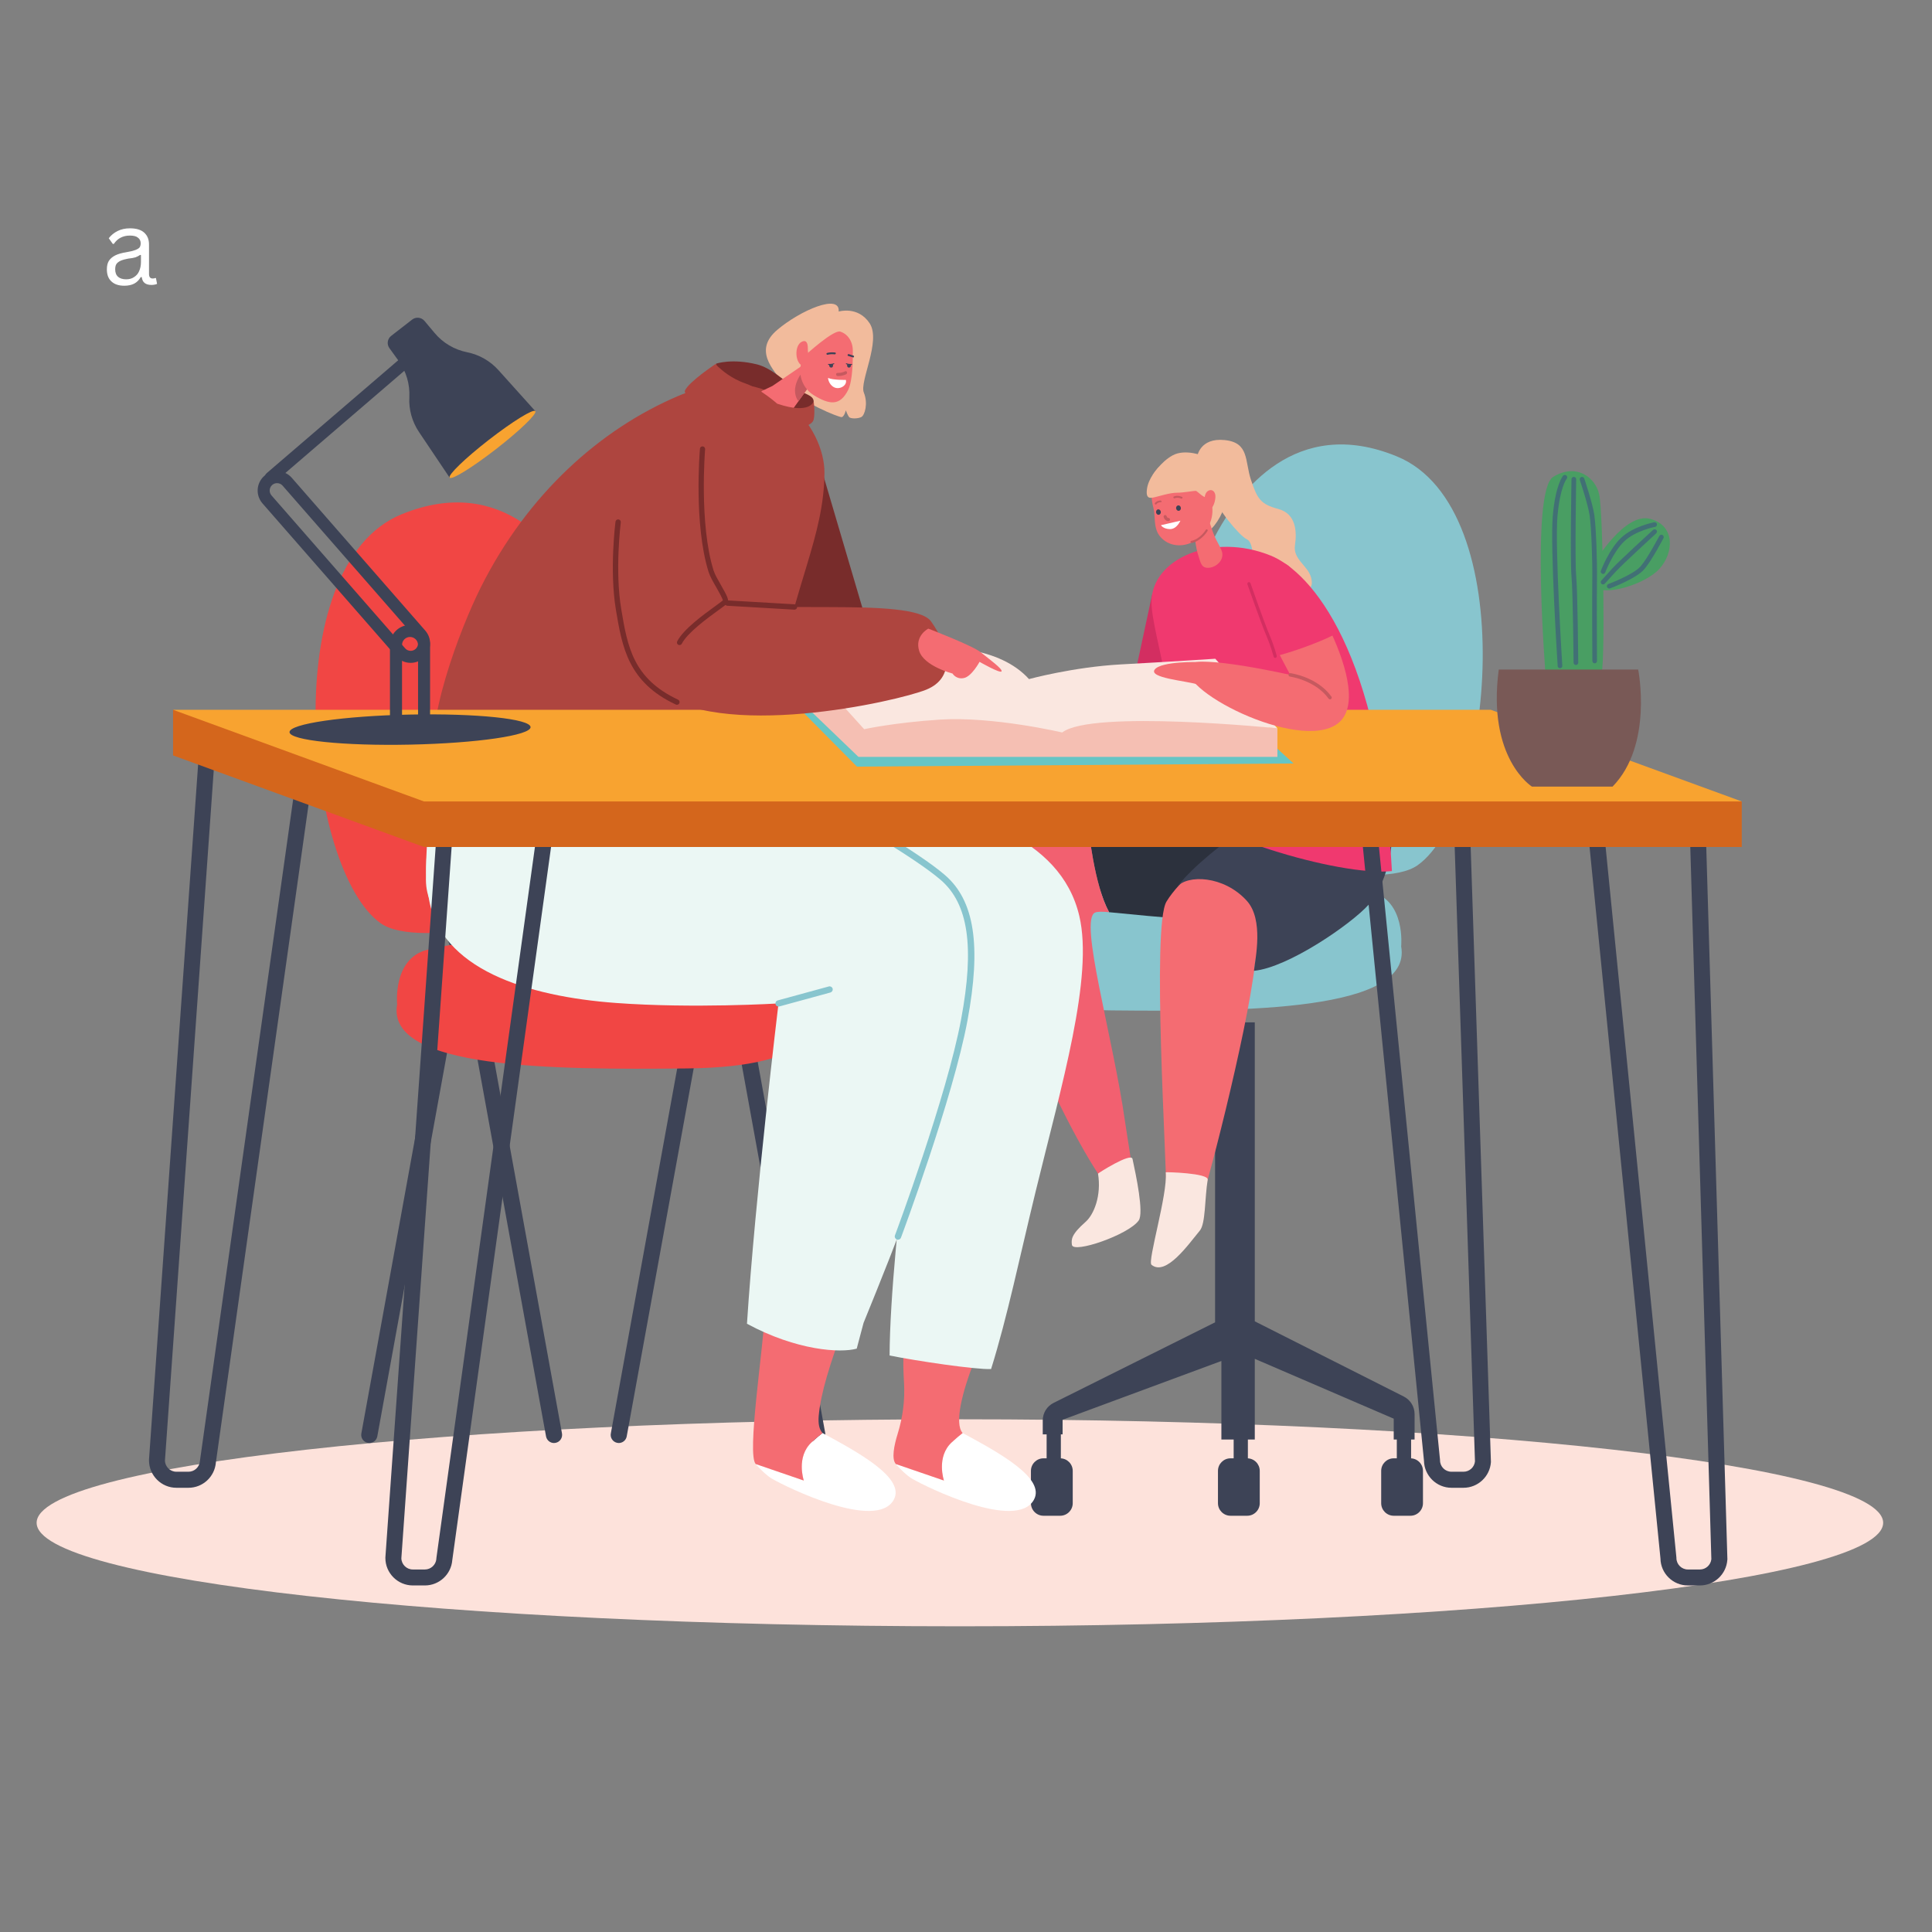 <svg xmlns="http://www.w3.org/2000/svg" xmlns:xlink="http://www.w3.org/1999/xlink" width="150" viewBox="0 0 112.5 112.5" height="150" preserveAspectRatio="xMidYMid meet"><rect x="0" y="0" width="112.5" height="112.5" fill="#808080" stroke="none"/><defs><g></g><clipPath id="ab544f2332"><path d="M 2.133 82.641 L 109.656 82.641 L 109.656 94.699 L 2.133 94.699 Z M 2.133 82.641 " clip-rule="nonzero"></path></clipPath><clipPath id="2afb6ec962"><path d="M 44 17.059 L 51 17.059 L 51 25 L 44 25 Z M 44 17.059 " clip-rule="nonzero"></path></clipPath></defs><path fill="#782c2b" d="M 47.648 26.684 L 50.652 36.871 C 50.652 36.871 60.562 44.895 60.094 46.086 C 59.625 47.273 56.125 48.117 54.84 47.82 C 53.559 47.523 45.703 39.809 45.488 35.746 C 45.273 31.684 47.648 26.684 47.648 26.684 " fill-opacity="1" fill-rule="nonzero"></path><g clip-path="url(#ab544f2332)"><path fill="#fde2db" d="M 109.656 88.672 C 109.656 92 85.586 94.699 55.895 94.699 C 26.203 94.699 2.133 92 2.133 88.672 C 2.133 85.344 26.203 82.645 55.895 82.645 C 85.586 82.645 109.656 85.344 109.656 88.672 " fill-opacity="1" fill-rule="nonzero"></path></g><path fill="#d32e61" d="M 69.355 41.168 C 70.066 38.539 69.203 35.867 69.23 35.445 C 69.266 34.973 67.082 34.648 67.082 34.648 L 65.832 40.469 C 66.383 40.723 67.645 41.203 69.355 41.168 " fill-opacity="1" fill-rule="nonzero"></path><path fill="#f26070" d="M 65.832 40.469 L 65.59 41.598 C 65.59 41.598 57.324 45.855 59.137 47.219 C 60.945 48.582 67.914 44.836 69.082 41.973 C 69.191 41.707 69.281 41.438 69.355 41.168 C 67.645 41.203 66.383 40.723 65.832 40.469 " fill-opacity="1" fill-rule="nonzero"></path><path fill="#3d4356" d="M 70.754 59.531 L 70.754 77 L 61.355 81.688 C 60.965 81.879 60.719 82.277 60.719 82.711 L 60.719 83.523 L 61.875 83.523 L 61.875 82.672 L 71.121 79.25 L 71.121 83.824 L 73.066 83.824 L 73.066 79.125 L 81.156 82.609 L 81.156 83.824 L 82.371 83.824 L 82.371 82.344 C 82.371 81.91 82.129 81.516 81.742 81.32 L 73.066 76.941 L 73.066 59.531 L 70.754 59.531 " fill-opacity="1" fill-rule="nonzero"></path><path fill="#3d4356" d="M 82.129 84.918 L 81.156 84.918 C 80.754 84.918 80.426 85.246 80.426 85.648 L 80.426 87.531 C 80.426 87.934 80.754 88.262 81.156 88.262 L 82.129 88.262 C 82.531 88.262 82.859 87.934 82.859 87.531 L 82.859 85.648 C 82.859 85.246 82.531 84.918 82.129 84.918 " fill-opacity="1" fill-rule="nonzero"></path><path fill="#3d4356" d="M 81.336 83.43 L 81.336 85.559 L 82.168 85.559 L 82.168 83.43 L 81.336 83.43 " fill-opacity="1" fill-rule="nonzero"></path><path fill="#3d4356" d="M 61.734 84.918 L 60.762 84.918 C 60.359 84.918 60.031 85.246 60.031 85.648 L 60.031 87.531 C 60.031 87.934 60.359 88.262 60.762 88.262 L 61.734 88.262 C 62.137 88.262 62.465 87.934 62.465 87.531 L 62.465 85.648 C 62.465 85.246 62.137 84.918 61.734 84.918 " fill-opacity="1" fill-rule="nonzero"></path><path fill="#3d4356" d="M 60.945 83.43 L 60.945 85.559 L 61.773 85.559 L 61.773 83.43 L 60.945 83.43 " fill-opacity="1" fill-rule="nonzero"></path><path fill="#3d4356" d="M 72.625 84.918 L 71.652 84.918 C 71.25 84.918 70.922 85.246 70.922 85.648 L 70.922 87.531 C 70.922 87.934 71.25 88.262 71.652 88.262 L 72.625 88.262 C 73.027 88.262 73.355 87.934 73.355 87.531 L 73.355 85.648 C 73.355 85.246 73.027 84.918 72.625 84.918 " fill-opacity="1" fill-rule="nonzero"></path><path fill="#3d4356" d="M 71.836 83.43 L 71.836 85.559 L 72.664 85.559 L 72.664 83.43 L 71.836 83.43 " fill-opacity="1" fill-rule="nonzero"></path><path fill="#3d4356" d="M 78.969 49.156 C 78.969 49.156 78.953 51.855 77.758 52.887 C 76.559 53.918 73.414 51.668 73.414 51.668 L 77.188 49.156 L 78.969 49.156 " fill-opacity="1" fill-rule="nonzero"></path><path fill="#88c5ce" d="M 81.59 55.109 C 81.59 55.109 81.859 52.457 79.859 51.934 C 77.859 51.41 73.422 50.922 68.035 51.461 C 62.645 52 59.191 52.699 57.828 54.469 C 56.469 56.234 57.051 58.766 64.746 58.836 C 72.445 58.91 82.262 58.895 81.59 55.109 " fill-opacity="1" fill-rule="nonzero"></path><path fill="#88c5ce" d="M 70.902 30.945 C 72.133 28.73 75.398 24.137 81.336 26.574 C 88.656 29.57 86.949 47.262 82.547 50.383 C 80.344 51.945 72.137 49.953 69.031 48.434 C 65.926 46.914 67.836 36.449 70.902 30.945 " fill-opacity="1" fill-rule="nonzero"></path><path fill="#f2bb9c" d="M 69.715 26.574 C 69.715 26.574 69.871 25.477 71.312 25.625 C 72.754 25.77 72.477 26.84 72.844 27.945 C 73.215 29.055 73.402 29.359 74.434 29.637 C 75.461 29.914 75.527 30.934 75.406 31.754 C 75.281 32.574 76.168 32.941 76.344 33.633 C 76.523 34.328 76.156 34.461 75.293 34.406 C 74.434 34.348 73.156 33.746 73.051 33.152 C 72.945 32.562 73 31.578 72.598 31.398 C 72.195 31.219 70.758 29.512 70.773 28.953 C 70.789 28.395 69.715 26.574 69.715 26.574 " fill-opacity="1" fill-rule="nonzero"></path><path fill="#2c313d" d="M 72.816 45.59 C 78.66 44.887 80.121 48.07 80.02 48.93 C 80.02 48.93 80.301 53.59 75.77 53.73 C 71.891 53.855 66.918 53.348 64.582 53.117 C 63.707 51.504 63.418 48.469 63.258 47.406 C 66.523 46.754 69.273 46.02 72.816 45.59 " fill-opacity="1" fill-rule="nonzero"></path><path fill="#f26070" d="M 57.98 51.219 C 58.52 49.238 60.676 47.922 63.258 47.406 C 63.418 48.469 63.707 51.504 64.582 53.117 C 64.188 53.078 63.906 53.078 63.77 53.137 C 62.801 53.531 64.797 60.293 65.512 65.316 C 65.875 67.844 66.387 69.684 65.227 69.77 C 64.07 69.855 56.77 55.699 57.98 51.219 " fill-opacity="1" fill-rule="nonzero"></path><path fill="#f46c72" d="M 74.848 46.977 C 74.848 46.977 69.449 49.996 67.926 52.496 C 67.051 53.926 67.953 67.84 67.922 69.82 C 67.906 70.766 69.043 70.871 69.863 70.133 C 70.086 69.934 72.605 60.246 73.074 56.156 C 73.203 55.035 73.93 54.062 74.973 53.629 C 75.109 53.57 75.219 53.535 75.285 53.531 C 77.352 53.43 76.914 53.824 78.301 52.672 C 80.742 50.652 82.582 44.219 74.848 46.977 " fill-opacity="1" fill-rule="nonzero"></path><path fill="#3d4356" d="M 72.598 52.449 C 71.262 50.977 69.133 50.914 68.527 51.656 C 70.457 49.172 75.645 46.145 75.645 46.145 C 82.488 43.285 81.57 50.594 79.695 52.68 C 78.672 53.816 75.004 56.344 73.016 56.531 C 73.094 55.824 73.602 53.551 72.598 52.449 " fill-opacity="1" fill-rule="nonzero"></path><path fill="#fae7e0" d="M 67.883 68.262 C 67.883 68.242 70.387 68.305 70.324 68.695 C 70.148 69.766 70.207 71.246 69.867 71.656 C 69.211 72.445 67.895 74.34 67.051 73.648 C 66.805 73.445 67.996 69.559 67.883 68.262 " fill-opacity="1" fill-rule="nonzero"></path><path fill="#f2bb9c" d="M 67.129 27.66 C 67.129 27.66 67.566 26.91 68.281 26.516 C 69 26.125 70.047 26.508 70.363 26.664 C 72.32 27.613 71.281 30.258 70.383 30.922 C 69.488 31.586 67.344 29.035 67.344 29.035 L 67.129 27.66 " fill-opacity="1" fill-rule="nonzero"></path><path fill="#fae7e0" d="M 63.215 71.148 C 63.699 70.719 64.145 69.625 63.938 68.34 C 63.934 68.32 65.859 67.094 65.945 67.48 C 66.152 68.438 66.617 70.633 66.305 71.07 C 65.711 71.906 62.484 73.012 62.418 72.488 C 62.375 72.172 62.375 71.887 63.215 71.148 " fill-opacity="1" fill-rule="nonzero"></path><path fill="#f0396f" d="M 68.082 46.383 C 69.082 42.215 67.039 36.945 67.051 35.039 C 67.066 32.543 70.609 30.98 73.992 32.352 C 76.41 33.332 80.395 38.078 81.051 50.723 C 78.012 51.055 69.543 48.516 68.082 46.383 " fill-opacity="1" fill-rule="nonzero"></path><path fill="#f46c72" d="M 69.59 31.371 C 69.59 31.371 69.621 31.867 69.781 32.355 C 69.863 32.598 69.918 32.926 70.125 33.023 C 70.523 33.203 71.266 32.793 71.172 32.195 C 71.133 31.973 70.902 31.609 70.789 31.367 C 70.516 30.793 70.406 30.195 70.289 30.094 C 70.105 29.926 69.59 31.371 69.59 31.371 " fill-opacity="1" fill-rule="nonzero"></path><path fill="#f46c72" d="M 67.52 31.199 C 68.277 32.184 69.961 31.82 70.488 30.375 C 71.016 28.926 69.602 27.148 68.121 27.586 C 67.316 27.824 66.828 28.312 67.168 29.594 C 67.285 30.023 67.152 30.723 67.52 31.199 " fill-opacity="1" fill-rule="nonzero"></path><path fill="#c6595f" d="M 67.879 29.996 C 67.859 29.992 67.844 29.988 67.824 29.996 C 67.773 30.008 67.746 30.055 67.758 30.102 C 67.777 30.184 67.859 30.34 68.035 30.344 C 68.086 30.344 68.129 30.305 68.129 30.254 C 68.129 30.203 68.09 30.164 68.039 30.16 C 67.961 30.16 67.938 30.07 67.934 30.059 C 67.926 30.031 67.902 30.008 67.879 29.996 " fill-opacity="1" fill-rule="nonzero"></path><path fill="#3d4356" d="M 68.484 29.602 C 68.496 29.691 68.566 29.754 68.645 29.746 C 68.719 29.734 68.773 29.656 68.762 29.57 C 68.75 29.484 68.68 29.418 68.605 29.43 C 68.527 29.438 68.477 29.516 68.484 29.602 " fill-opacity="1" fill-rule="nonzero"></path><path fill="#3d4356" d="M 67.316 29.836 C 67.328 29.922 67.398 29.984 67.477 29.977 C 67.551 29.965 67.605 29.887 67.594 29.801 C 67.582 29.715 67.512 29.652 67.438 29.66 C 67.359 29.668 67.309 29.746 67.316 29.836 " fill-opacity="1" fill-rule="nonzero"></path><path fill="#c6595f" d="M 69.469 31.598 C 70.004 31.441 70.305 30.938 70.316 30.914 C 70.336 30.887 70.324 30.848 70.297 30.832 C 70.27 30.816 70.23 30.824 70.215 30.852 C 70.211 30.859 69.898 31.383 69.371 31.496 C 69.34 31.504 69.32 31.539 69.324 31.57 C 69.332 31.602 69.363 31.625 69.398 31.617 C 69.422 31.609 69.445 31.605 69.469 31.598 " fill-opacity="1" fill-rule="nonzero"></path><path fill="#c6595f" d="M 68.82 29.031 C 68.832 29.027 68.844 29.016 68.852 29 C 68.863 28.973 68.852 28.941 68.824 28.93 C 68.812 28.926 68.574 28.82 68.359 28.91 C 68.328 28.922 68.316 28.953 68.328 28.98 C 68.34 29.012 68.371 29.023 68.402 29.012 C 68.574 28.941 68.777 29.027 68.777 29.031 C 68.793 29.035 68.805 29.035 68.82 29.031 " fill-opacity="1" fill-rule="nonzero"></path><path fill="#c6595f" d="M 67.637 29.227 C 67.641 29.219 67.645 29.203 67.641 29.191 C 67.633 29.164 67.602 29.145 67.578 29.145 C 67.566 29.145 67.34 29.152 67.246 29.301 C 67.234 29.32 67.242 29.352 67.27 29.367 C 67.293 29.387 67.324 29.383 67.336 29.363 C 67.41 29.246 67.605 29.238 67.605 29.238 C 67.621 29.238 67.629 29.234 67.637 29.227 " fill-opacity="1" fill-rule="nonzero"></path><path fill="#ffffff" d="M 67.602 30.582 L 68.734 30.32 C 68.734 30.32 68.531 30.812 68.129 30.809 C 67.73 30.805 67.602 30.582 67.602 30.582 " fill-opacity="1" fill-rule="nonzero"></path><path fill="#3d4356" d="M 25.75 52.535 C 25.75 52.535 25.762 55.234 26.961 56.266 C 28.16 57.297 31.301 55.047 31.301 55.047 L 27.531 52.535 L 25.75 52.535 " fill-opacity="1" fill-rule="nonzero"></path><path fill="#3d4356" d="M 21.508 84.027 C 21.477 84.027 21.441 84.023 21.41 84.016 C 21.156 83.965 20.992 83.715 21.043 83.461 L 25.285 60.133 C 25.34 59.879 25.59 59.715 25.844 59.766 C 26.098 59.82 26.262 60.066 26.211 60.32 L 21.969 83.648 C 21.922 83.871 21.727 84.027 21.508 84.027 " fill-opacity="1" fill-rule="nonzero"></path><path fill="#3d4356" d="M 47.594 84.027 C 47.625 84.027 47.656 84.023 47.688 84.016 C 47.941 83.965 48.105 83.715 48.055 83.461 L 43.812 60.133 C 43.758 59.879 43.508 59.715 43.254 59.766 C 43 59.82 42.836 60.066 42.887 60.32 L 47.129 83.648 C 47.176 83.871 47.371 84.027 47.594 84.027 " fill-opacity="1" fill-rule="nonzero"></path><path fill="#3d4356" d="M 36.031 84.027 C 36 84.027 35.969 84.023 35.938 84.016 C 35.684 83.965 35.516 83.715 35.57 83.461 L 39.812 60.133 C 39.863 59.879 40.113 59.715 40.367 59.766 C 40.625 59.82 40.789 60.066 40.738 60.32 L 36.492 83.648 C 36.449 83.871 36.25 84.027 36.031 84.027 " fill-opacity="1" fill-rule="nonzero"></path><path fill="#3d4356" d="M 32.258 84.027 C 32.289 84.027 32.324 84.023 32.355 84.016 C 32.609 83.965 32.773 83.715 32.723 83.461 L 28.48 60.133 C 28.426 59.879 28.176 59.715 27.922 59.766 C 27.668 59.82 27.504 60.066 27.555 60.32 L 31.797 83.648 C 31.844 83.871 32.039 84.027 32.258 84.027 " fill-opacity="1" fill-rule="nonzero"></path><path fill="#f14644" d="M 23.125 58.488 C 23.125 58.488 22.855 55.836 24.855 55.312 C 26.855 54.789 31.293 54.301 36.684 54.84 C 42.07 55.379 45.523 56.078 46.887 57.844 C 48.25 59.613 47.664 62.145 39.969 62.215 C 32.273 62.289 22.457 62.273 23.125 58.488 " fill-opacity="1" fill-rule="nonzero"></path><path fill="#f14644" d="M 33.816 34.32 C 32.582 32.109 29.32 27.516 23.379 29.949 C 16.059 32.949 17.766 50.641 22.168 53.762 C 24.371 55.324 32.578 53.332 35.684 51.812 C 38.789 50.293 36.879 39.828 33.816 34.32 " fill-opacity="1" fill-rule="nonzero"></path><g clip-path="url(#2afb6ec962)"><path fill="#f2bb9c" d="M 48.836 18.141 C 48.836 18.141 49.961 17.797 50.641 18.828 C 51.316 19.863 50.039 22.219 50.301 22.859 C 50.562 23.5 50.352 24.176 50.16 24.281 C 49.969 24.387 49.523 24.395 49.438 24.281 C 49.352 24.168 49.254 23.895 49.254 23.895 C 49.254 23.895 49.16 24.273 49.008 24.289 C 48.852 24.301 46.68 23.457 45.789 22.465 C 44.895 21.469 43.91 20.348 45.266 19.203 C 46.625 18.055 48.934 17.078 48.836 18.141 " fill-opacity="1" fill-rule="nonzero"></path></g><path fill="#782c2b" d="M 41.699 22.191 L 41.699 21.176 C 41.699 21.176 42.613 20.855 44.082 21.219 C 44.902 21.426 45.633 22.152 46.293 22.602 C 46.812 22.949 47.363 22.996 47.379 23.367 C 47.41 24.211 46.004 24.562 45.277 24.668 C 44.551 24.777 41.699 22.191 41.699 22.191 " fill-opacity="1" fill-rule="nonzero"></path><path fill="#ffffff" d="M 47.895 83.445 C 47.734 83.57 47.531 83.738 47.273 83.973 C 46.336 84.824 46.805 86.211 46.805 86.211 L 44.004 85.25 C 44.301 85.59 44.637 85.914 44.949 86.102 C 45.805 86.605 51.035 89.16 52.043 87.332 C 52.734 86.082 50.039 84.602 47.895 83.445 " fill-opacity="1" fill-rule="nonzero"></path><path fill="#f46c72" d="M 44.57 76.152 C 47.125 77.711 48.391 77.223 49.223 76.961 C 48.305 79.5 47.801 81.07 47.672 82.457 C 47.637 82.895 47.699 83.23 47.895 83.445 C 47.734 83.57 47.531 83.738 47.273 83.973 C 46.336 84.824 46.805 86.211 46.805 86.211 L 44.004 85.25 C 43.484 84.664 44.422 78.75 44.57 76.152 " fill-opacity="1" fill-rule="nonzero"></path><path fill="#ffffff" d="M 56.055 83.445 C 55.895 83.57 55.691 83.738 55.434 83.973 C 54.496 84.824 54.965 86.211 54.965 86.211 L 52.164 85.25 C 52.461 85.59 52.797 85.914 53.109 86.102 C 53.965 86.605 59.195 89.16 60.203 87.332 C 60.895 86.082 58.199 84.602 56.055 83.445 " fill-opacity="1" fill-rule="nonzero"></path><path fill="#f46c72" d="M 56.773 79.156 C 56.043 80.988 55.551 82.895 56.055 83.445 C 55.895 83.57 55.691 83.738 55.434 83.973 C 54.496 84.824 54.965 86.211 54.965 86.211 L 52.164 85.25 C 51.906 84.957 52.055 84.184 52.273 83.484 C 52.57 82.527 52.699 81.523 52.641 80.52 C 52.602 79.883 52.578 79.148 52.625 78.477 C 54.133 78.785 55.887 79.199 56.773 79.156 " fill-opacity="1" fill-rule="nonzero"></path><path fill="#ebf7f4" d="M 44.055 41.648 C 43.766 44.16 43.844 45.543 43.844 45.543 C 43.844 45.543 47.617 45.602 51.516 46.328 C 56.281 47.211 61.75 48.652 62.848 53.336 C 63.684 56.898 61.812 63.195 60.312 69.352 C 59.363 73.246 58.66 76.684 57.711 79.719 C 56.824 79.762 53.309 79.238 51.801 78.93 C 51.828 72.199 54.059 57.266 54.059 57.266 C 54.059 57.266 24.824 59.531 24.801 51.227 C 24.793 47.902 25.352 43.477 26.75 39.062 C 32.316 40.801 41.184 41.473 44.055 41.648 " fill-opacity="1" fill-rule="nonzero"></path><path fill="#ae453f" d="M 39.48 23.062 C 45.051 20.684 48.027 24.938 48.008 27.531 C 47.98 31.277 46.238 33.992 45.188 40 C 45.016 40.984 44.547 44.805 43.941 44.922 C 41.07 44.742 30.914 46.66 25.348 44.922 C 24.625 42.242 26.801 36.594 27.988 34.219 C 30.73 28.742 34.965 24.988 39.48 23.062 " fill-opacity="1" fill-rule="nonzero"></path><path fill="#ebf7f4" d="M 43.496 77.082 C 43.973 69.688 45.332 58.43 45.332 58.43 C 45.332 58.43 40.348 58.734 35.859 58.402 C 30.703 58.023 25.594 56.434 24.961 52.242 C 23.398 41.836 35.383 47.297 35.383 47.297 C 35.383 47.297 49.66 44.781 55.266 51.504 C 58.703 55.633 54.238 67.336 50.285 77.031 C 50.27 77.066 49.902 78.492 49.887 78.531 C 48.949 78.797 46.387 78.645 43.496 77.082 " fill-opacity="1" fill-rule="nonzero"></path><path fill="#f46c72" d="M 46.875 21.176 L 44.98 22.473 L 44.375 22.762 C 43.984 23.055 43.855 24.941 44.809 25.176 C 45.09 25.246 45.559 24.766 45.832 24.289 L 47.379 22.129 L 46.875 21.176 " fill-opacity="1" fill-rule="nonzero"></path><path fill="#c6595f" d="M 46.492 23.367 L 47.164 22.43 L 46.762 21.609 C 46.762 21.609 45.918 22.578 46.492 23.367 " fill-opacity="1" fill-rule="nonzero"></path><path fill="#f46c72" d="M 46.895 20.684 C 46.336 21.402 46.59 22.512 47.359 22.996 C 48.324 23.594 48.922 23.641 49.391 22.699 C 49.66 22.145 49.664 20.902 49.66 20.422 C 49.656 19.855 49.348 19.445 48.93 19.309 C 48.531 19.184 46.895 20.684 46.895 20.684 " fill-opacity="1" fill-rule="nonzero"></path><path fill="#f46c72" d="M 47.066 20.598 C 47.043 20.488 47.039 20.379 47.039 20.27 C 47.039 20.062 46.996 19.75 46.684 19.902 C 46.23 20.121 46.285 21.23 46.801 21.32 C 47.184 21.387 47.125 20.867 47.066 20.598 " fill-opacity="1" fill-rule="nonzero"></path><path fill="#3d4356" d="M 48.629 20.527 C 48.477 20.508 48.312 20.512 48.164 20.551 C 48.094 20.57 48.125 20.676 48.195 20.656 C 48.32 20.621 48.473 20.617 48.602 20.633 C 48.672 20.641 48.699 20.535 48.629 20.527 " fill-opacity="1" fill-rule="nonzero"></path><path fill="#3d4356" d="M 49.695 20.707 C 49.609 20.676 49.52 20.648 49.426 20.621 C 49.359 20.602 49.324 20.707 49.391 20.727 C 49.48 20.75 49.57 20.777 49.66 20.809 C 49.727 20.836 49.762 20.734 49.695 20.707 " fill-opacity="1" fill-rule="nonzero"></path><path fill="#c6595f" d="M 48.77 21.715 C 48.926 21.719 49.07 21.688 49.211 21.621 C 49.316 21.57 49.375 21.742 49.27 21.793 C 49.117 21.867 48.953 21.902 48.781 21.898 C 48.664 21.895 48.648 21.711 48.77 21.715 " fill-opacity="1" fill-rule="nonzero"></path><path fill="#3d4356" d="M 49.559 21.219 C 49.559 21.262 49.555 21.301 49.539 21.336 C 49.512 21.402 49.43 21.426 49.371 21.387 C 49.332 21.359 49.316 21.277 49.332 21.203 C 49.402 21.219 49.504 21.219 49.559 21.219 " fill-opacity="1" fill-rule="nonzero"></path><path fill="#3d4356" d="M 49.523 21.246 C 49.562 21.246 49.594 21.246 49.598 21.246 C 49.609 21.242 49.621 21.23 49.621 21.215 C 49.617 21.199 49.605 21.188 49.59 21.191 C 49.59 21.191 49.406 21.207 49.293 21.152 C 49.281 21.148 49.266 21.152 49.258 21.168 C 49.25 21.18 49.258 21.195 49.27 21.203 C 49.348 21.242 49.453 21.246 49.523 21.246 " fill-opacity="1" fill-rule="nonzero"></path><path fill="#3d4356" d="M 48.277 21.219 C 48.277 21.262 48.281 21.301 48.297 21.336 C 48.324 21.402 48.406 21.426 48.465 21.387 C 48.504 21.359 48.52 21.277 48.504 21.203 C 48.434 21.219 48.332 21.219 48.277 21.219 " fill-opacity="1" fill-rule="nonzero"></path><path fill="#88c5ce" d="M 52.289 72.188 C 52.27 72.188 52.246 72.184 52.223 72.172 C 52.129 72.137 52.078 72.031 52.113 71.934 C 52.145 71.852 55.133 63.844 55.965 59.355 C 56.754 55.129 56.387 52.625 54.777 51.238 C 53.25 49.922 49.316 47.688 49.277 47.668 C 49.188 47.617 49.156 47.5 49.207 47.41 C 49.258 47.32 49.371 47.289 49.461 47.34 C 49.625 47.434 53.469 49.613 55.023 50.953 C 56.746 52.438 57.148 55.051 56.336 59.426 C 55.496 63.945 52.496 71.984 52.465 72.062 C 52.438 72.141 52.367 72.188 52.289 72.188 " fill-opacity="1" fill-rule="nonzero"></path><path fill="#3d4356" d="M 48.312 21.246 C 48.383 21.246 48.488 21.242 48.566 21.203 C 48.578 21.195 48.586 21.18 48.578 21.168 C 48.57 21.152 48.555 21.148 48.543 21.152 C 48.43 21.207 48.246 21.191 48.246 21.191 C 48.23 21.188 48.215 21.199 48.215 21.215 C 48.215 21.23 48.227 21.242 48.238 21.246 C 48.242 21.246 48.273 21.246 48.312 21.246 " fill-opacity="1" fill-rule="nonzero"></path><path fill="#ae453f" d="M 45.258 23.508 C 45.258 23.508 44.258 22.625 43.406 22.328 C 42.551 22.035 42.008 21.527 41.828 21.367 C 41.645 21.203 41.699 21.176 41.699 21.176 C 41.699 21.176 40.113 22.223 39.883 22.746 C 39.656 23.273 43.66 24.289 43.949 24.723 C 44.242 25.16 44.422 25.992 45.277 25.504 C 46.129 25.016 47.281 24.871 47.379 24.434 C 47.473 24 47.379 23.367 47.379 23.367 C 47.379 23.367 47.199 24.16 45.258 23.508 " fill-opacity="1" fill-rule="nonzero"></path><path fill="#88c5ce" d="M 48.391 57.777 C 48.465 57.738 48.508 57.652 48.484 57.566 C 48.457 57.473 48.355 57.414 48.262 57.441 L 45.285 58.254 C 45.188 58.281 45.133 58.383 45.16 58.477 C 45.184 58.574 45.285 58.629 45.383 58.605 L 48.355 57.793 C 48.367 57.789 48.379 57.785 48.391 57.777 " fill-opacity="1" fill-rule="nonzero"></path><path fill="#ffffff" d="M 49.254 22.121 C 49.254 22.121 48.527 22.141 48.215 22.008 C 48.215 22.008 48.238 22.371 48.559 22.547 C 48.879 22.719 49.348 22.449 49.254 22.121 " fill-opacity="1" fill-rule="nonzero"></path><path fill="#3d4356" d="M 24.742 92.32 L 24.039 92.32 C 23.16 92.32 22.441 91.602 22.441 90.723 L 22.441 90.691 L 25.41 48.723 C 25.426 48.469 25.648 48.273 25.906 48.293 C 26.164 48.312 26.355 48.535 26.336 48.789 L 23.371 90.738 C 23.379 91.098 23.676 91.391 24.039 91.391 L 24.742 91.391 C 25.09 91.391 25.383 91.117 25.41 90.77 L 25.41 90.734 L 31.301 48.223 C 31.336 47.969 31.57 47.789 31.824 47.824 C 32.078 47.859 32.258 48.094 32.223 48.348 L 26.336 90.848 C 26.27 91.676 25.574 92.32 24.742 92.32 " fill-opacity="1" fill-rule="nonzero"></path><path fill="#3d4356" d="M 10.977 86.633 L 10.273 86.633 C 9.391 86.633 8.676 85.914 8.676 85.031 L 8.676 85 L 11.641 43.035 C 11.66 42.777 11.883 42.586 12.141 42.605 C 12.395 42.621 12.59 42.844 12.57 43.102 L 9.605 85.047 C 9.613 85.41 9.91 85.699 10.273 85.699 L 10.977 85.699 C 11.324 85.699 11.617 85.426 11.641 85.078 L 11.645 85.047 L 17.438 43.938 C 17.473 43.68 17.707 43.504 17.961 43.539 C 18.219 43.574 18.395 43.812 18.359 44.066 L 12.57 85.16 C 12.504 85.988 11.809 86.633 10.977 86.633 " fill-opacity="1" fill-rule="nonzero"></path><path fill="#3d4356" d="M 98.988 92.32 L 98.285 92.32 C 97.41 92.32 96.699 91.617 96.688 90.746 L 92.508 48.805 C 92.484 48.547 92.668 48.32 92.926 48.293 C 93.18 48.27 93.41 48.457 93.434 48.711 L 97.617 90.699 L 97.617 90.723 C 97.617 91.09 97.918 91.391 98.285 91.391 L 98.988 91.391 C 99.328 91.391 99.617 91.129 99.652 90.789 L 98.395 48.301 C 98.387 48.043 98.59 47.828 98.848 47.82 C 99.102 47.812 99.316 48.016 99.324 48.273 L 100.586 90.809 L 100.582 90.832 C 100.523 91.668 99.824 92.32 98.988 92.32 " fill-opacity="1" fill-rule="nonzero"></path><path fill="#3d4356" d="M 85.219 86.633 L 84.52 86.633 C 83.645 86.633 82.934 85.926 82.918 85.059 L 78.742 43.113 C 78.715 42.859 78.902 42.629 79.16 42.605 C 79.414 42.578 79.645 42.766 79.668 43.023 L 83.852 85.012 L 83.852 85.031 C 83.852 85.402 84.148 85.699 84.52 85.699 L 85.219 85.699 C 85.562 85.699 85.852 85.438 85.887 85.098 L 84.531 44.016 C 84.523 43.758 84.723 43.543 84.98 43.535 C 85.238 43.527 85.453 43.73 85.461 43.984 L 86.816 85.117 L 86.816 85.141 C 86.758 85.977 86.059 86.633 85.219 86.633 " fill-opacity="1" fill-rule="nonzero"></path><path fill="#d4661c" d="M 95.668 46.195 L 86.812 43.988 L 33.676 43.988 L 10.078 41.332 L 10.078 43.988 L 24.688 49.32 L 101.422 49.32 L 101.422 46.668 L 95.668 46.195 " fill-opacity="1" fill-rule="nonzero"></path><path fill="#f8a330" d="M 101.422 46.668 L 24.688 46.668 L 10.078 41.332 L 86.812 41.332 L 101.422 46.668 " fill-opacity="1" fill-rule="nonzero"></path><path fill="#3d4356" d="M 27.203 20.512 C 26.461 20.363 25.789 19.969 25.305 19.387 L 24.719 18.688 C 24.539 18.473 24.219 18.438 24 18.609 L 22.777 19.559 C 22.555 19.73 22.512 20.047 22.676 20.273 L 23.211 21.012 C 23.652 21.625 23.875 22.371 23.836 23.129 C 23.797 23.844 23.996 24.555 24.395 25.152 L 26.184 27.816 L 28.676 25.879 L 31.172 23.941 L 29.027 21.555 C 28.547 21.02 27.906 20.652 27.203 20.512 " fill-opacity="1" fill-rule="nonzero"></path><path fill="#f8a330" d="M 31.172 23.941 C 31.289 24.09 30.266 25.078 28.887 26.148 C 27.508 27.219 26.301 27.965 26.184 27.816 C 26.066 27.668 27.09 26.68 28.469 25.609 C 29.848 24.539 31.055 23.793 31.172 23.941 " fill-opacity="1" fill-rule="nonzero"></path><path fill="#3d4356" d="M 15.762 28.168 C 15.664 28.168 15.566 28.125 15.496 28.047 C 15.371 27.898 15.387 27.68 15.531 27.551 L 23.539 20.676 C 23.688 20.547 23.906 20.566 24.035 20.711 C 24.16 20.859 24.145 21.078 23.996 21.203 L 15.988 28.082 C 15.922 28.141 15.844 28.168 15.762 28.168 " fill-opacity="1" fill-rule="nonzero"></path><path fill="#3d4356" d="M 16.133 27.434 C 15.859 27.434 15.598 27.535 15.391 27.711 C 14.922 28.121 14.871 28.836 15.281 29.309 L 23.062 38.211 C 23.273 38.457 23.586 38.598 23.914 38.598 C 24.188 38.598 24.449 38.496 24.656 38.32 C 24.883 38.121 25.02 37.848 25.039 37.543 C 25.062 37.242 24.965 36.953 24.766 36.723 L 16.988 27.82 C 16.773 27.574 16.461 27.434 16.133 27.434 Z M 16.133 28.133 C 16.254 28.133 16.375 28.184 16.457 28.281 L 24.238 37.184 C 24.395 37.363 24.375 37.637 24.195 37.793 C 24.113 37.863 24.016 37.898 23.914 37.898 C 23.793 37.898 23.672 37.848 23.59 37.75 L 15.809 28.848 C 15.652 28.668 15.672 28.395 15.852 28.238 C 15.934 28.168 16.035 28.133 16.133 28.133 " fill-opacity="1" fill-rule="nonzero"></path><path fill="#3d4356" d="M 23.875 36.391 C 23.23 36.391 22.707 36.914 22.707 37.559 L 22.707 41.824 C 22.707 42.469 23.23 42.992 23.875 42.992 C 24.52 42.992 25.043 42.469 25.043 41.824 L 25.043 37.559 C 25.043 36.914 24.52 36.391 23.875 36.391 Z M 23.875 37.09 C 24.133 37.09 24.344 37.301 24.344 37.559 L 24.344 41.824 C 24.344 42.082 24.133 42.293 23.875 42.293 C 23.617 42.293 23.41 42.082 23.41 41.824 L 23.41 37.559 C 23.41 37.301 23.617 37.09 23.875 37.09 " fill-opacity="1" fill-rule="nonzero"></path><path fill="#3d4356" d="M 30.895 42.34 C 30.902 42.82 27.77 43.277 23.895 43.359 C 20.02 43.441 16.867 43.113 16.859 42.633 C 16.848 42.148 19.98 41.691 23.859 41.609 C 27.734 41.531 30.883 41.855 30.895 42.34 " fill-opacity="1" fill-rule="nonzero"></path><path fill="#66c5c5" d="M 47.441 40.988 L 46.488 41.195 L 49.902 44.641 L 75.324 44.457 L 74.094 43.336 L 47.441 40.988 " fill-opacity="1" fill-rule="nonzero"></path><path fill="#f5bfb3" d="M 46.988 38.777 L 46.988 41.191 L 49.988 44.074 L 74.383 44.074 L 74.383 42.41 L 57.648 40.457 L 46.988 38.777 " fill-opacity="1" fill-rule="nonzero"></path><path fill="#fae7e0" d="M 59.918 39.543 C 59.918 39.543 62.496 38.84 65.27 38.688 C 68.047 38.539 70.766 38.359 70.766 38.359 L 74.383 42.41 C 74.383 42.41 63.574 41.312 61.852 42.652 C 61.852 42.652 57.824 41.707 54.738 41.902 C 52.043 42.078 50.32 42.461 50.32 42.461 L 46.988 38.777 C 46.988 38.777 56.547 35.816 59.918 39.543 " fill-opacity="1" fill-rule="nonzero"></path><path fill="#ae453f" d="M 40.934 25.906 C 40.934 25.906 40.488 33.465 42.262 34.852 C 43.641 35.93 53.129 34.66 54.215 36.184 C 55.305 37.707 55.629 39.473 53.934 40.16 C 52.242 40.844 41.84 43.203 38.09 40.102 C 34.34 37 36.176 26.344 37.426 25.055 C 38.676 23.766 40.664 23.766 40.934 25.906 " fill-opacity="1" fill-rule="nonzero"></path><path fill="#782c2b" d="M 39.566 37.562 C 39.621 37.562 39.676 37.535 39.703 37.48 C 40.031 36.84 41.211 35.984 41.844 35.523 C 42.191 35.273 42.312 35.184 42.359 35.117 C 42.473 34.949 42.328 34.68 41.992 34.09 C 41.82 33.789 41.621 33.445 41.551 33.219 C 40.703 30.508 41.055 26.199 41.059 26.156 C 41.062 26.074 41.004 26 40.918 25.992 C 40.836 25.984 40.762 26.047 40.758 26.129 C 40.742 26.309 40.395 30.543 41.262 33.309 C 41.344 33.566 41.539 33.91 41.73 34.238 C 41.867 34.48 42.07 34.84 42.094 34.961 C 42.031 35.016 41.848 35.148 41.668 35.281 C 40.965 35.789 39.797 36.637 39.434 37.344 C 39.395 37.418 39.426 37.512 39.5 37.547 C 39.52 37.559 39.543 37.562 39.566 37.562 " fill-opacity="1" fill-rule="nonzero"></path><path fill="#f46c72" d="M 54.055 36.605 C 54.055 36.605 56.633 37.594 57.105 37.98 C 57.582 38.367 58.398 38.957 58.32 39.094 C 58.242 39.23 57.039 38.539 57.039 38.539 C 57.039 38.539 56.578 39.398 56.121 39.484 C 55.668 39.574 55.465 39.219 55.465 39.219 C 55.465 39.219 53.801 38.793 53.523 37.902 C 53.25 37.016 54.055 36.605 54.055 36.605 " fill-opacity="1" fill-rule="nonzero"></path><path fill="#f46c72" d="M 69.809 38.551 C 69.809 38.551 67.625 38.492 67.242 38.984 C 66.863 39.477 69.07 39.645 69.742 39.855 C 70.414 40.07 71.336 38.453 69.809 38.551 " fill-opacity="1" fill-rule="nonzero"></path><path fill="#f46c72" d="M 77.504 36.824 C 76.496 37.34 75.051 37.734 74.395 37.898 C 74.809 38.711 75.133 39.297 75.133 39.297 C 75.133 39.297 69.762 38.09 69.266 38.707 C 68.203 40.023 75.641 43.852 77.898 42.129 C 79.07 41.238 78.477 38.922 77.504 36.824 " fill-opacity="1" fill-rule="nonzero"></path><path fill="#f0396f" d="M 74.91 32.867 C 73.871 32.305 72.578 32.898 72.742 33.832 C 72.914 34.844 73.797 36.914 74.434 38.168 C 75.086 38.008 76.668 37.48 77.676 36.965 C 76.77 35.012 75.363 33.109 74.91 32.867 " fill-opacity="1" fill-rule="nonzero"></path><path fill="#d32e61" d="M 74.254 38.309 C 74.211 38.309 74.176 38.281 74.164 38.238 C 74.16 38.23 74.023 37.691 73.77 37.09 C 73.406 36.234 72.645 34.043 72.637 34.023 C 72.621 33.973 72.648 33.922 72.695 33.902 C 72.746 33.887 72.797 33.91 72.816 33.961 C 72.824 33.984 73.582 36.168 73.941 37.016 C 74.203 37.629 74.344 38.188 74.344 38.191 C 74.359 38.242 74.328 38.293 74.277 38.305 C 74.27 38.309 74.262 38.309 74.254 38.309 " fill-opacity="1" fill-rule="nonzero"></path><path fill="#782c2b" d="M 46.262 35.5 C 46.258 35.5 46.254 35.5 46.25 35.5 L 42.348 35.273 C 42.262 35.27 42.195 35.195 42.203 35.109 C 42.207 35.023 42.281 34.957 42.367 34.961 L 46.27 35.188 C 46.355 35.195 46.422 35.266 46.418 35.352 C 46.414 35.438 46.344 35.5 46.262 35.5 " fill-opacity="1" fill-rule="nonzero"></path><path fill="#782c2b" d="M 39.418 41.039 C 39.395 41.039 39.371 41.035 39.348 41.023 C 36.574 39.723 36.23 37.684 35.867 35.527 C 35.477 33.203 35.836 30.406 35.84 30.379 C 35.852 30.293 35.93 30.234 36.016 30.246 C 36.102 30.258 36.16 30.336 36.148 30.422 C 36.148 30.449 35.793 33.199 36.176 35.477 C 36.539 37.641 36.855 39.508 39.484 40.742 C 39.562 40.777 39.594 40.871 39.559 40.949 C 39.531 41.008 39.477 41.039 39.418 41.039 " fill-opacity="1" fill-rule="nonzero"></path><path fill="#c6595f" d="M 77.445 40.723 C 77.414 40.723 77.383 40.707 77.363 40.68 C 76.594 39.613 75.133 39.398 75.117 39.398 C 75.062 39.391 75.023 39.34 75.031 39.285 C 75.039 39.23 75.09 39.191 75.145 39.199 C 75.207 39.207 76.707 39.422 77.527 40.562 C 77.562 40.609 77.551 40.672 77.504 40.703 C 77.488 40.715 77.469 40.723 77.445 40.723 " fill-opacity="1" fill-rule="nonzero"></path><path fill="#499e63" d="M 90.008 39.418 C 90.008 39.418 89.121 28.59 90.441 27.77 C 91.758 26.953 92.895 27.77 93.121 28.793 C 93.348 29.812 93.508 39.191 93.211 39.418 C 92.918 39.648 90.918 39.852 90.008 39.418 " fill-opacity="1" fill-rule="nonzero"></path><path fill="#795956" d="M 87.273 38.988 L 95.391 38.988 C 95.391 38.988 96.277 43.371 93.898 45.805 L 89.207 45.805 C 89.207 45.805 86.582 44.172 87.273 38.988 " fill-opacity="1" fill-rule="nonzero"></path><path fill="#499e63" d="M 92.848 32.758 C 92.848 32.758 94.598 29.828 96.078 30.211 C 97.555 30.586 97.484 32.191 96.621 33.129 C 95.758 34.062 93.348 34.746 92.848 34.152 C 92.348 33.562 92.848 32.758 92.848 32.758 " fill-opacity="1" fill-rule="nonzero"></path><path fill="#417075" d="M 90.84 38.91 C 90.766 38.91 90.707 38.855 90.703 38.781 C 90.684 38.5 90.262 31.836 90.418 30.039 C 90.578 28.207 91.004 27.723 91.02 27.699 C 91.07 27.645 91.156 27.641 91.215 27.691 C 91.27 27.742 91.273 27.828 91.227 27.883 C 91.215 27.895 90.84 28.363 90.691 30.062 C 90.535 31.84 90.969 38.695 90.973 38.766 C 90.98 38.84 90.922 38.906 90.848 38.91 C 90.844 38.91 90.84 38.91 90.84 38.91 " fill-opacity="1" fill-rule="nonzero"></path><path fill="#417075" d="M 91.766 38.723 C 91.691 38.723 91.629 38.66 91.629 38.586 C 91.629 38.547 91.594 34.477 91.508 33.566 C 91.426 32.645 91.504 28.098 91.508 27.902 C 91.508 27.828 91.57 27.766 91.648 27.77 C 91.723 27.773 91.781 27.832 91.781 27.91 C 91.781 27.957 91.699 32.633 91.781 33.543 C 91.867 34.461 91.898 38.418 91.902 38.586 C 91.902 38.66 91.84 38.719 91.766 38.723 " fill-opacity="1" fill-rule="nonzero"></path><path fill="#417075" d="M 92.859 38.625 C 92.781 38.625 92.723 38.562 92.723 38.488 C 92.719 38.449 92.703 34.723 92.719 33.715 C 92.734 32.664 92.664 30.684 92.566 30.023 C 92.469 29.359 91.996 27.965 91.992 27.949 C 91.969 27.879 92.008 27.801 92.078 27.777 C 92.148 27.754 92.227 27.793 92.25 27.863 C 92.27 27.922 92.734 29.297 92.836 29.98 C 92.938 30.652 93.008 32.656 92.992 33.723 C 92.973 34.727 92.992 38.449 92.992 38.488 C 92.996 38.562 92.934 38.625 92.859 38.625 " fill-opacity="1" fill-rule="nonzero"></path><path fill="#417075" d="M 93.344 33.422 C 93.328 33.422 93.312 33.418 93.297 33.41 C 93.227 33.383 93.191 33.305 93.219 33.234 C 93.238 33.184 93.699 31.98 94.398 31.316 C 95.102 30.648 96.273 30.422 96.324 30.41 C 96.398 30.398 96.469 30.445 96.484 30.52 C 96.496 30.594 96.449 30.664 96.375 30.68 C 96.363 30.68 95.23 30.902 94.586 31.516 C 93.934 32.133 93.477 33.32 93.473 33.332 C 93.453 33.387 93.398 33.422 93.344 33.422 " fill-opacity="1" fill-rule="nonzero"></path><path fill="#417075" d="M 93.344 34.031 C 93.312 34.031 93.281 34.02 93.254 33.996 C 93.199 33.945 93.195 33.859 93.246 33.805 C 93.246 33.805 93.504 33.52 93.879 33.105 C 94.254 32.691 96.176 30.93 96.258 30.855 C 96.312 30.805 96.398 30.809 96.449 30.863 C 96.5 30.918 96.496 31.004 96.441 31.055 C 96.422 31.074 94.449 32.883 94.082 33.289 C 93.707 33.703 93.445 33.988 93.445 33.988 C 93.418 34.02 93.383 34.031 93.344 34.031 " fill-opacity="1" fill-rule="nonzero"></path><path fill="#417075" d="M 93.707 34.27 C 93.652 34.27 93.602 34.234 93.578 34.18 C 93.555 34.109 93.59 34.031 93.66 34.004 C 93.676 34 95.133 33.457 95.547 32.961 C 95.973 32.453 96.613 31.223 96.621 31.211 C 96.656 31.145 96.738 31.117 96.805 31.152 C 96.871 31.188 96.898 31.27 96.863 31.336 C 96.836 31.387 96.203 32.605 95.754 33.137 C 95.293 33.688 93.816 34.238 93.754 34.262 C 93.738 34.266 93.723 34.27 93.707 34.27 " fill-opacity="1" fill-rule="nonzero"></path><path fill="#f2bb9c" d="M 67.375 27.309 C 67.375 27.309 66.871 27.859 66.789 28.465 C 66.703 29.066 66.973 29.016 67.242 28.953 C 67.508 28.891 68.129 28.691 68.531 28.691 C 68.934 28.691 69.52 28.574 69.629 28.582 C 69.738 28.59 70.098 29.078 70.457 28.988 C 70.82 28.902 70.621 28.547 70.293 28.012 C 69.965 27.477 67.938 26.562 67.375 27.309 " fill-opacity="1" fill-rule="nonzero"></path><path fill="#f46c72" d="M 70.152 29.02 C 70.148 28.934 70.164 28.844 70.199 28.762 C 70.23 28.688 70.289 28.605 70.379 28.566 C 70.578 28.473 70.758 28.621 70.773 28.867 C 70.789 29.113 70.656 29.66 70.398 29.637 C 70.195 29.613 70.156 29.203 70.152 29.02 " fill-opacity="1" fill-rule="nonzero"></path><g fill="#ffffff" fill-opacity="1"><g transform="translate(5.911, 16.576)"><g><path d="M 1.328 0.062 C 1.004 0.062 0.754 -0.02 0.578 -0.188 C 0.398 -0.352 0.312 -0.586 0.312 -0.891 C 0.312 -1.086 0.348 -1.25 0.422 -1.375 C 0.504 -1.508 0.629 -1.617 0.797 -1.703 C 0.961 -1.785 1.18 -1.848 1.453 -1.891 C 1.68 -1.93 1.852 -1.973 1.969 -2.016 C 2.094 -2.066 2.176 -2.117 2.219 -2.172 C 2.258 -2.234 2.281 -2.312 2.281 -2.406 C 2.281 -2.551 2.227 -2.66 2.125 -2.734 C 2.031 -2.816 1.875 -2.859 1.656 -2.859 C 1.445 -2.859 1.266 -2.816 1.109 -2.734 C 0.961 -2.66 0.832 -2.539 0.719 -2.375 L 0.656 -2.375 L 0.422 -2.703 C 0.555 -2.879 0.727 -3.02 0.938 -3.125 C 1.145 -3.227 1.383 -3.281 1.656 -3.281 C 2.031 -3.281 2.305 -3.195 2.484 -3.031 C 2.672 -2.863 2.766 -2.633 2.766 -2.344 L 2.766 -0.625 C 2.766 -0.445 2.836 -0.359 2.984 -0.359 C 3.035 -0.359 3.086 -0.367 3.141 -0.391 L 3.172 -0.375 L 3.234 -0.047 C 3.191 -0.023 3.141 -0.008 3.078 0 C 3.023 0.008 2.973 0.016 2.922 0.016 C 2.742 0.016 2.609 -0.02 2.516 -0.094 C 2.422 -0.164 2.363 -0.281 2.344 -0.438 L 2.281 -0.438 C 2.188 -0.27 2.062 -0.145 1.906 -0.062 C 1.75 0.02 1.555 0.062 1.328 0.062 Z M 1.438 -0.312 C 1.613 -0.312 1.766 -0.352 1.891 -0.438 C 2.023 -0.52 2.125 -0.633 2.188 -0.781 C 2.258 -0.938 2.297 -1.113 2.297 -1.312 L 2.297 -1.719 L 2.25 -1.734 C 2.176 -1.68 2.086 -1.633 1.984 -1.594 C 1.879 -1.562 1.734 -1.535 1.547 -1.516 C 1.367 -1.484 1.223 -1.441 1.109 -1.391 C 0.992 -1.336 0.91 -1.27 0.859 -1.188 C 0.816 -1.113 0.797 -1.016 0.797 -0.891 C 0.797 -0.703 0.852 -0.555 0.969 -0.453 C 1.082 -0.359 1.238 -0.312 1.438 -0.312 Z M 1.438 -0.312 "></path></g></g></g></svg>